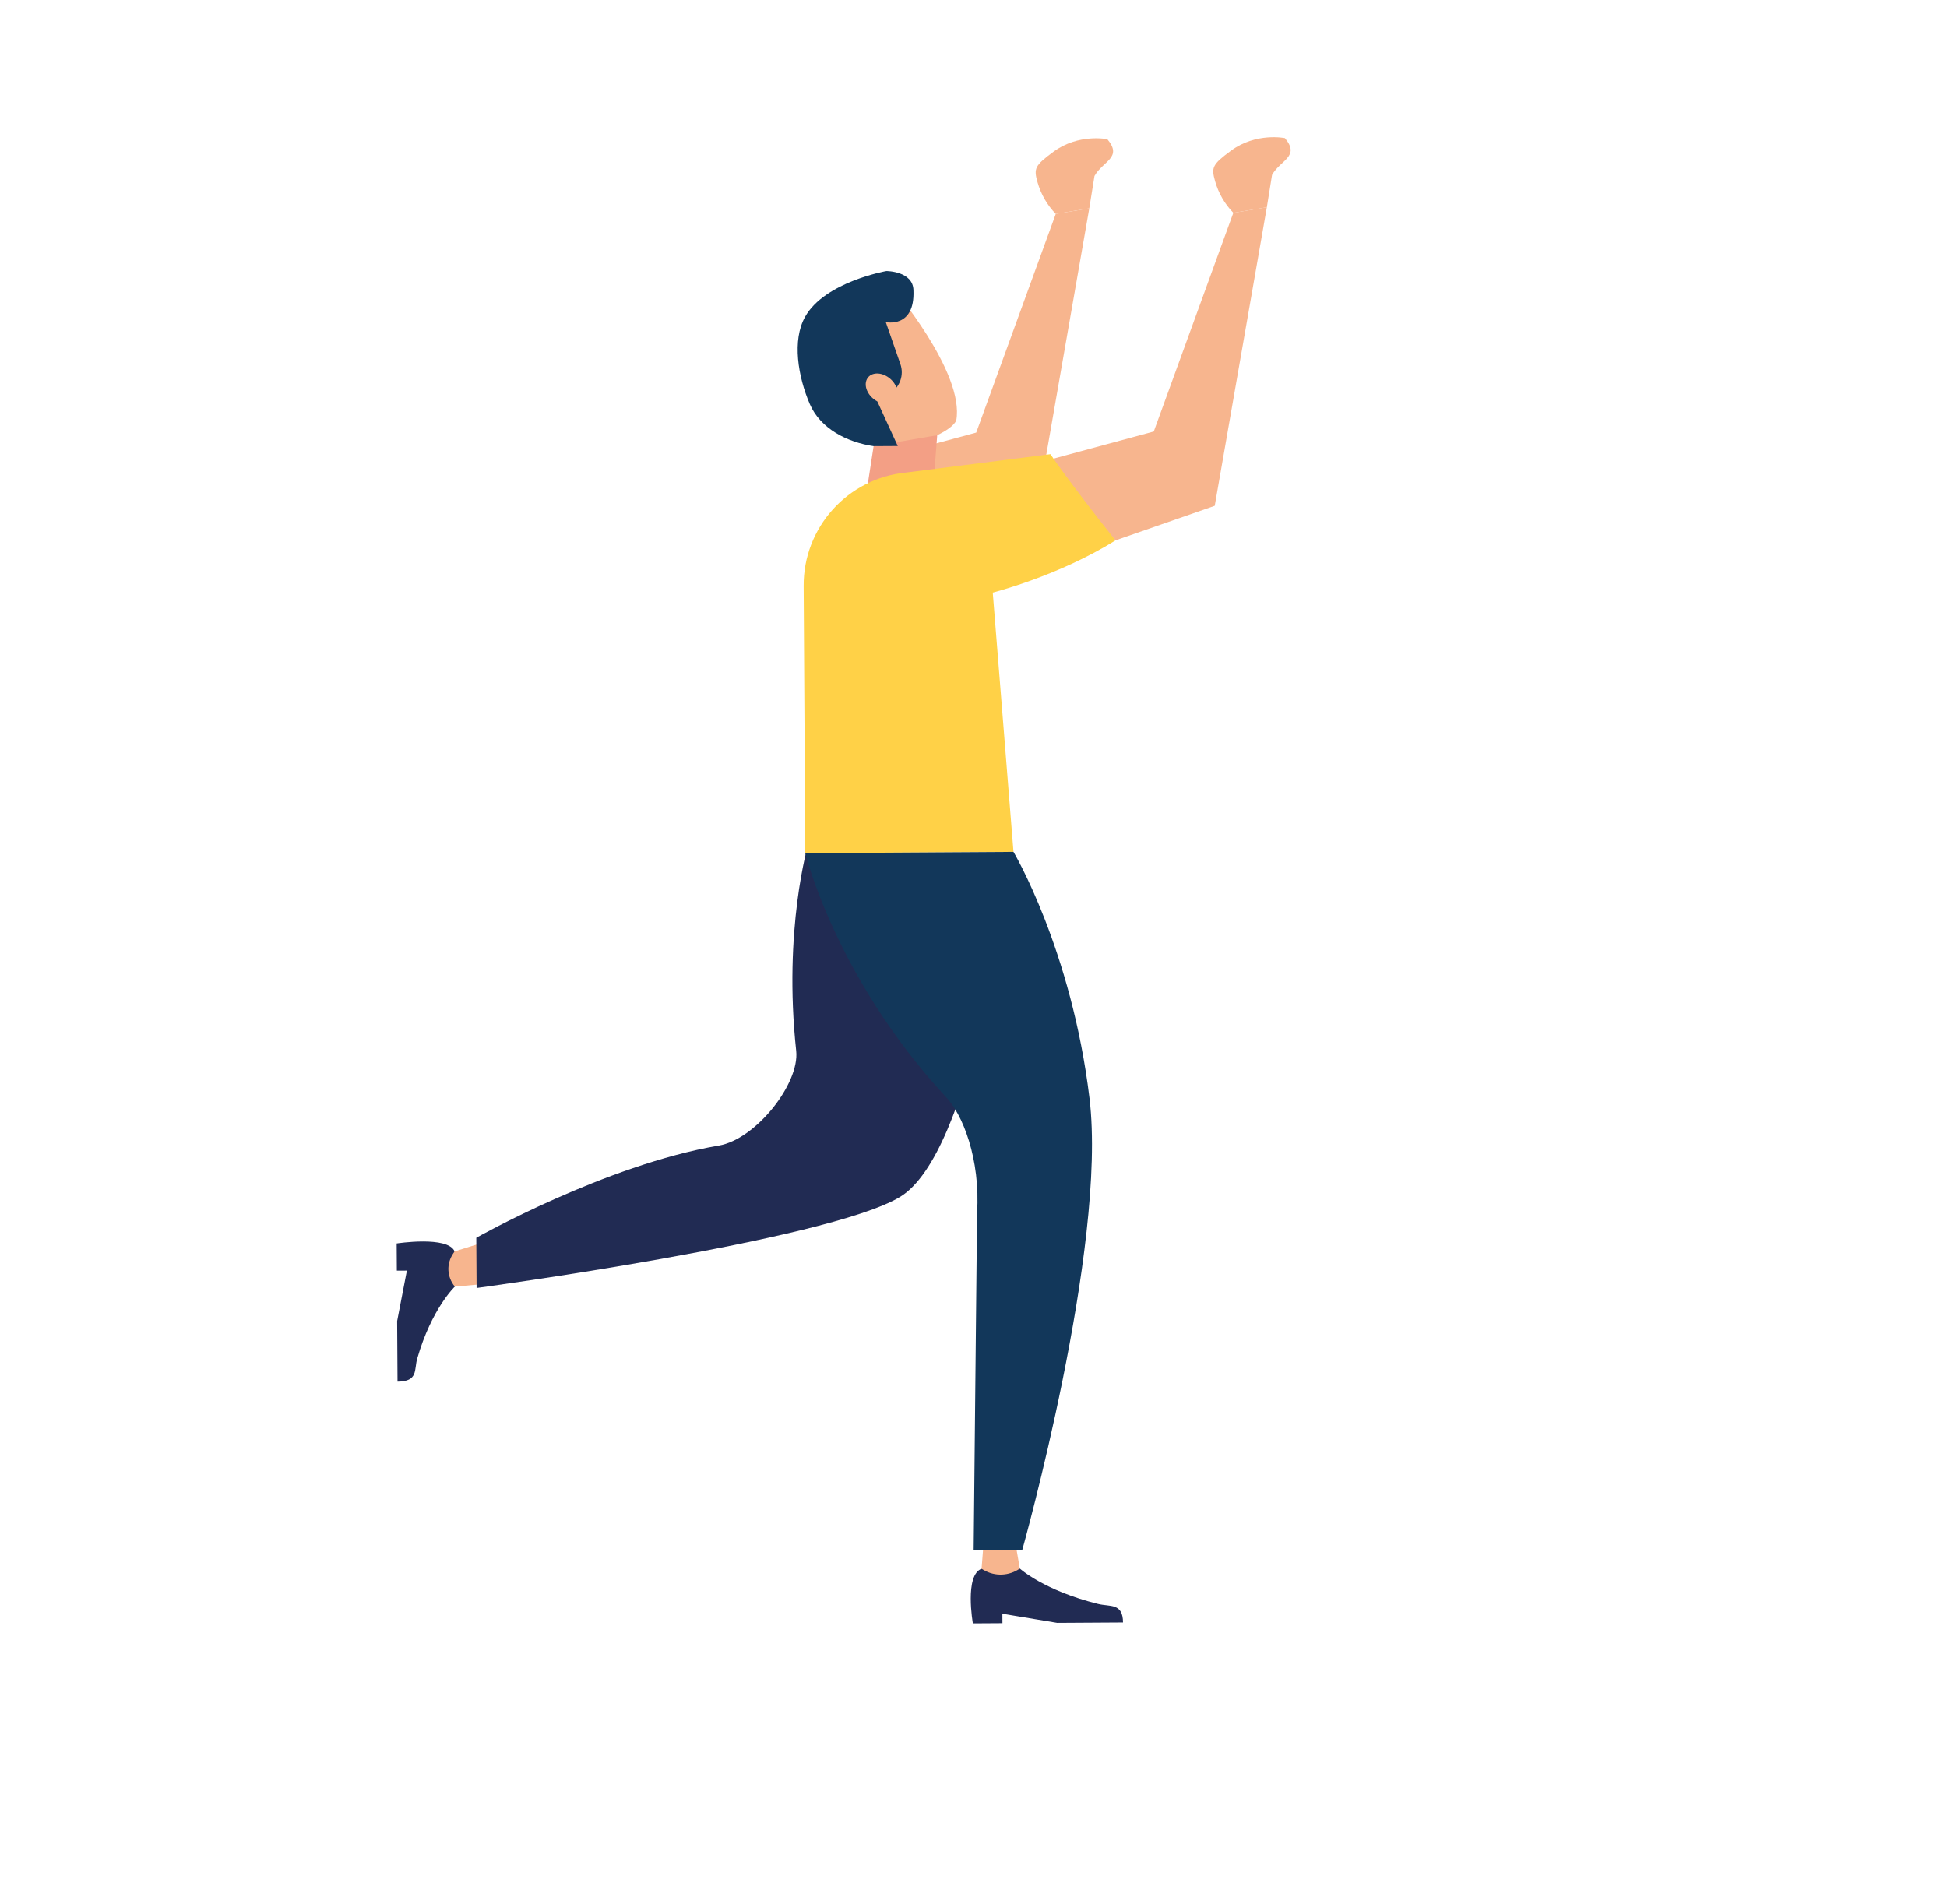 <?xml version="1.0" encoding="UTF-8"?>
<svg width="136px" height="133px" viewBox="0 0 136 133" version="1.1" xmlns="http://www.w3.org/2000/svg" xmlns:xlink="http://www.w3.org/1999/xlink">
    <title>1F40CAD6-6AED-47B7-90A3-B2F1ECF8A17B</title>
    <g id="Page-1" stroke="none" stroke-width="1" fill="none" fill-rule="evenodd">
        <g id="Healthtread-case-upd" transform="translate(-298, -3646)">
            <g id="COLORS-Copy" transform="translate(245, 3453)">
                <g id="man" transform="translate(121, 259.5) rotate(-35) translate(-121, -259.5) translate(70, 215)">
                    <path d="M7.912,42.87 C7.912,42.87 5.697,43.199 2.872,45.486 C2.25,45.989 2.027,46.842 0.826,46.012 C1.752,44.672 3.232,42.53 3.232,42.53 L5.811,40.033 L5.234,39.634 L6.315,38.07 C6.315,38.07 9.563,39.672 9.31,40.847 C8.725,41.692 7.912,42.87 7.912,42.87" id="Fill-5" fill="#212B53"></path>
                    <path d="M10.151,44.157 L7.912,42.87 C7.85,41.984 8.339,41.215 9.162,40.903 L9.31,40.847 L11.876,41.66 L10.151,44.157 Z" id="Fill-7" fill="#F7B58E"></path>
                    <path d="M45.853,31.718 C45.853,31.718 41.011,35.574 36.89,43.06 C35.783,45.07 31.041,46.501 28.666,45.374 C21.41,41.934 11.098,40.935 11.098,40.935 L9.103,43.821 C9.103,43.821 31.043,55.162 36.968,55.574 C42.893,55.985 55.422,42.101 55.422,42.101 L45.853,31.718 Z" id="Fill-9" fill="#212B53"></path>
                    <polygon id="Fill-11" fill="#F7B58E" points="74.417 19.14 82.169 21.941 95.482 12.615 97.623 13.639 82.68 28.635 75.613 26.636"></polygon>
                    <path d="M97.623,13.639 L99.218,11.995 C100.308,11.476 101.574,12.085 101.428,10.405 C101.428,10.405 100.024,8.913 97.847,8.965 C96.213,9.005 96.036,9.128 95.707,10.072 C95.423,10.886 95.344,11.764 95.482,12.615 L97.623,13.639 Z" id="Fill-13" fill="#F7B58E"></path>
                    <path d="M85.279,5.563 L71.966,14.889 L65.156,12.428 C65.061,13.329 64.907,14.225 64.695,15.105 L65.409,19.584 L72.476,21.583 L87.42,6.587 L85.279,5.563 Z" id="Fill-15" fill="#F7B58E"></path>
                    <path d="M87.42,6.587 L89.015,4.943 C90.105,4.424 91.371,5.033 91.225,3.353 C91.225,3.353 89.82,1.861 87.644,1.913 C86.01,1.953 85.832,2.076 85.504,3.02 C85.22,3.834 85.141,4.712 85.279,5.563 L87.42,6.587 Z" id="Fill-17" fill="#F7B58E"></path>
                    <path d="M28.945,81.639 C28.945,81.639 29.436,83.852 32.004,86.8 C32.57,87.45 33.471,87.727 32.689,88.86 C31.233,87.853 28.906,86.245 28.906,86.245 L26.136,83.527 L25.76,84.071 L24.06,82.896 C24.06,82.896 25.508,79.79 26.747,80.119 C27.666,80.755 28.945,81.639 28.945,81.639" id="Fill-19" fill="#212B53"></path>
                    <path d="M29.991,79.412 L28.945,81.639 C28.028,81.64 27.195,81.105 26.815,80.27 L26.747,80.119 L28.296,78.24 L29.991,79.412 Z" id="Fill-21" fill="#F7B58E"></path>
                    <path d="M72.982,3.131 L65.821,2.938 L64.648,7.892 C64.632,7.962 64.625,8.033 64.613,8.104 C64.726,8.172 64.838,8.24 64.948,8.316 C64.966,8.328 64.982,8.342 65,8.355 C65.017,8.367 65.036,8.377 65.053,8.389 C66.374,9.302 66.948,10.899 66.881,12.471 C67.722,12.963 68.65,13.318 69.63,13.476 C70.297,13.585 70.931,13.603 71.302,13.404 C73.743,11.002 72.982,3.131 72.982,3.131" id="Fill-23" fill="#F7B58E"></path>
                    <polygon id="Fill-25" fill="#F39F85" points="65.551 11.554 63.257 13.95 67.074 16.588 69.63 13.476"></polygon>
                    <path d="M66.938,12.513 L67.556,9.14 L68.636,9.187 C69.434,9.222 70.152,8.705 70.37,7.936 L71.219,4.942 C71.219,4.942 72.623,6.487 74.064,4.249 C74.843,3.123 73.297,2.045 73.297,2.045 C73.297,2.045 69.343,0.199 66.82,1.405 C65.122,2.216 64.006,4.552 63.585,6.594 C63.207,8.423 64.193,10.272 65.551,11.554 L66.938,12.513 Z" id="Fill-27" fill="#12375A"></path>
                    <path d="M67.76,7.511 C67.342,7.82 67.25,8.55 67.556,9.14 C67.862,9.73 68.448,9.957 68.866,9.647 C69.285,9.338 69.376,8.608 69.07,8.018 C68.765,7.428 68.178,7.201 67.76,7.511" id="Fill-29" fill="#F7B58E"></path>
                    <path d="M57.298,40.376 L45.333,32.107 L55.943,16.757 C58.266,13.394 62.768,12.353 66.332,14.355 L75.348,19.098 C75.348,19.098 75.292,21.272 75.613,26.636 C70.937,26.396 66.501,24.707 66.501,24.707 L57.298,40.376 Z" id="Fill-31" fill="#FFD147"></path>
                    <path d="M45.333,32.107 C45.333,32.107 42.097,40.403 43.594,51.567 C43.92,53.322 43.075,56.668 40.757,59.565 L27.035,78.745 L29.828,80.675 C29.828,80.675 46.833,66.762 51.773,57.524 C56.712,48.285 57.298,40.376 57.298,40.376 L45.333,32.107 Z" id="Fill-33" fill="#12375A"></path>
                </g>
            </g>
        </g>
    </g>
</svg>